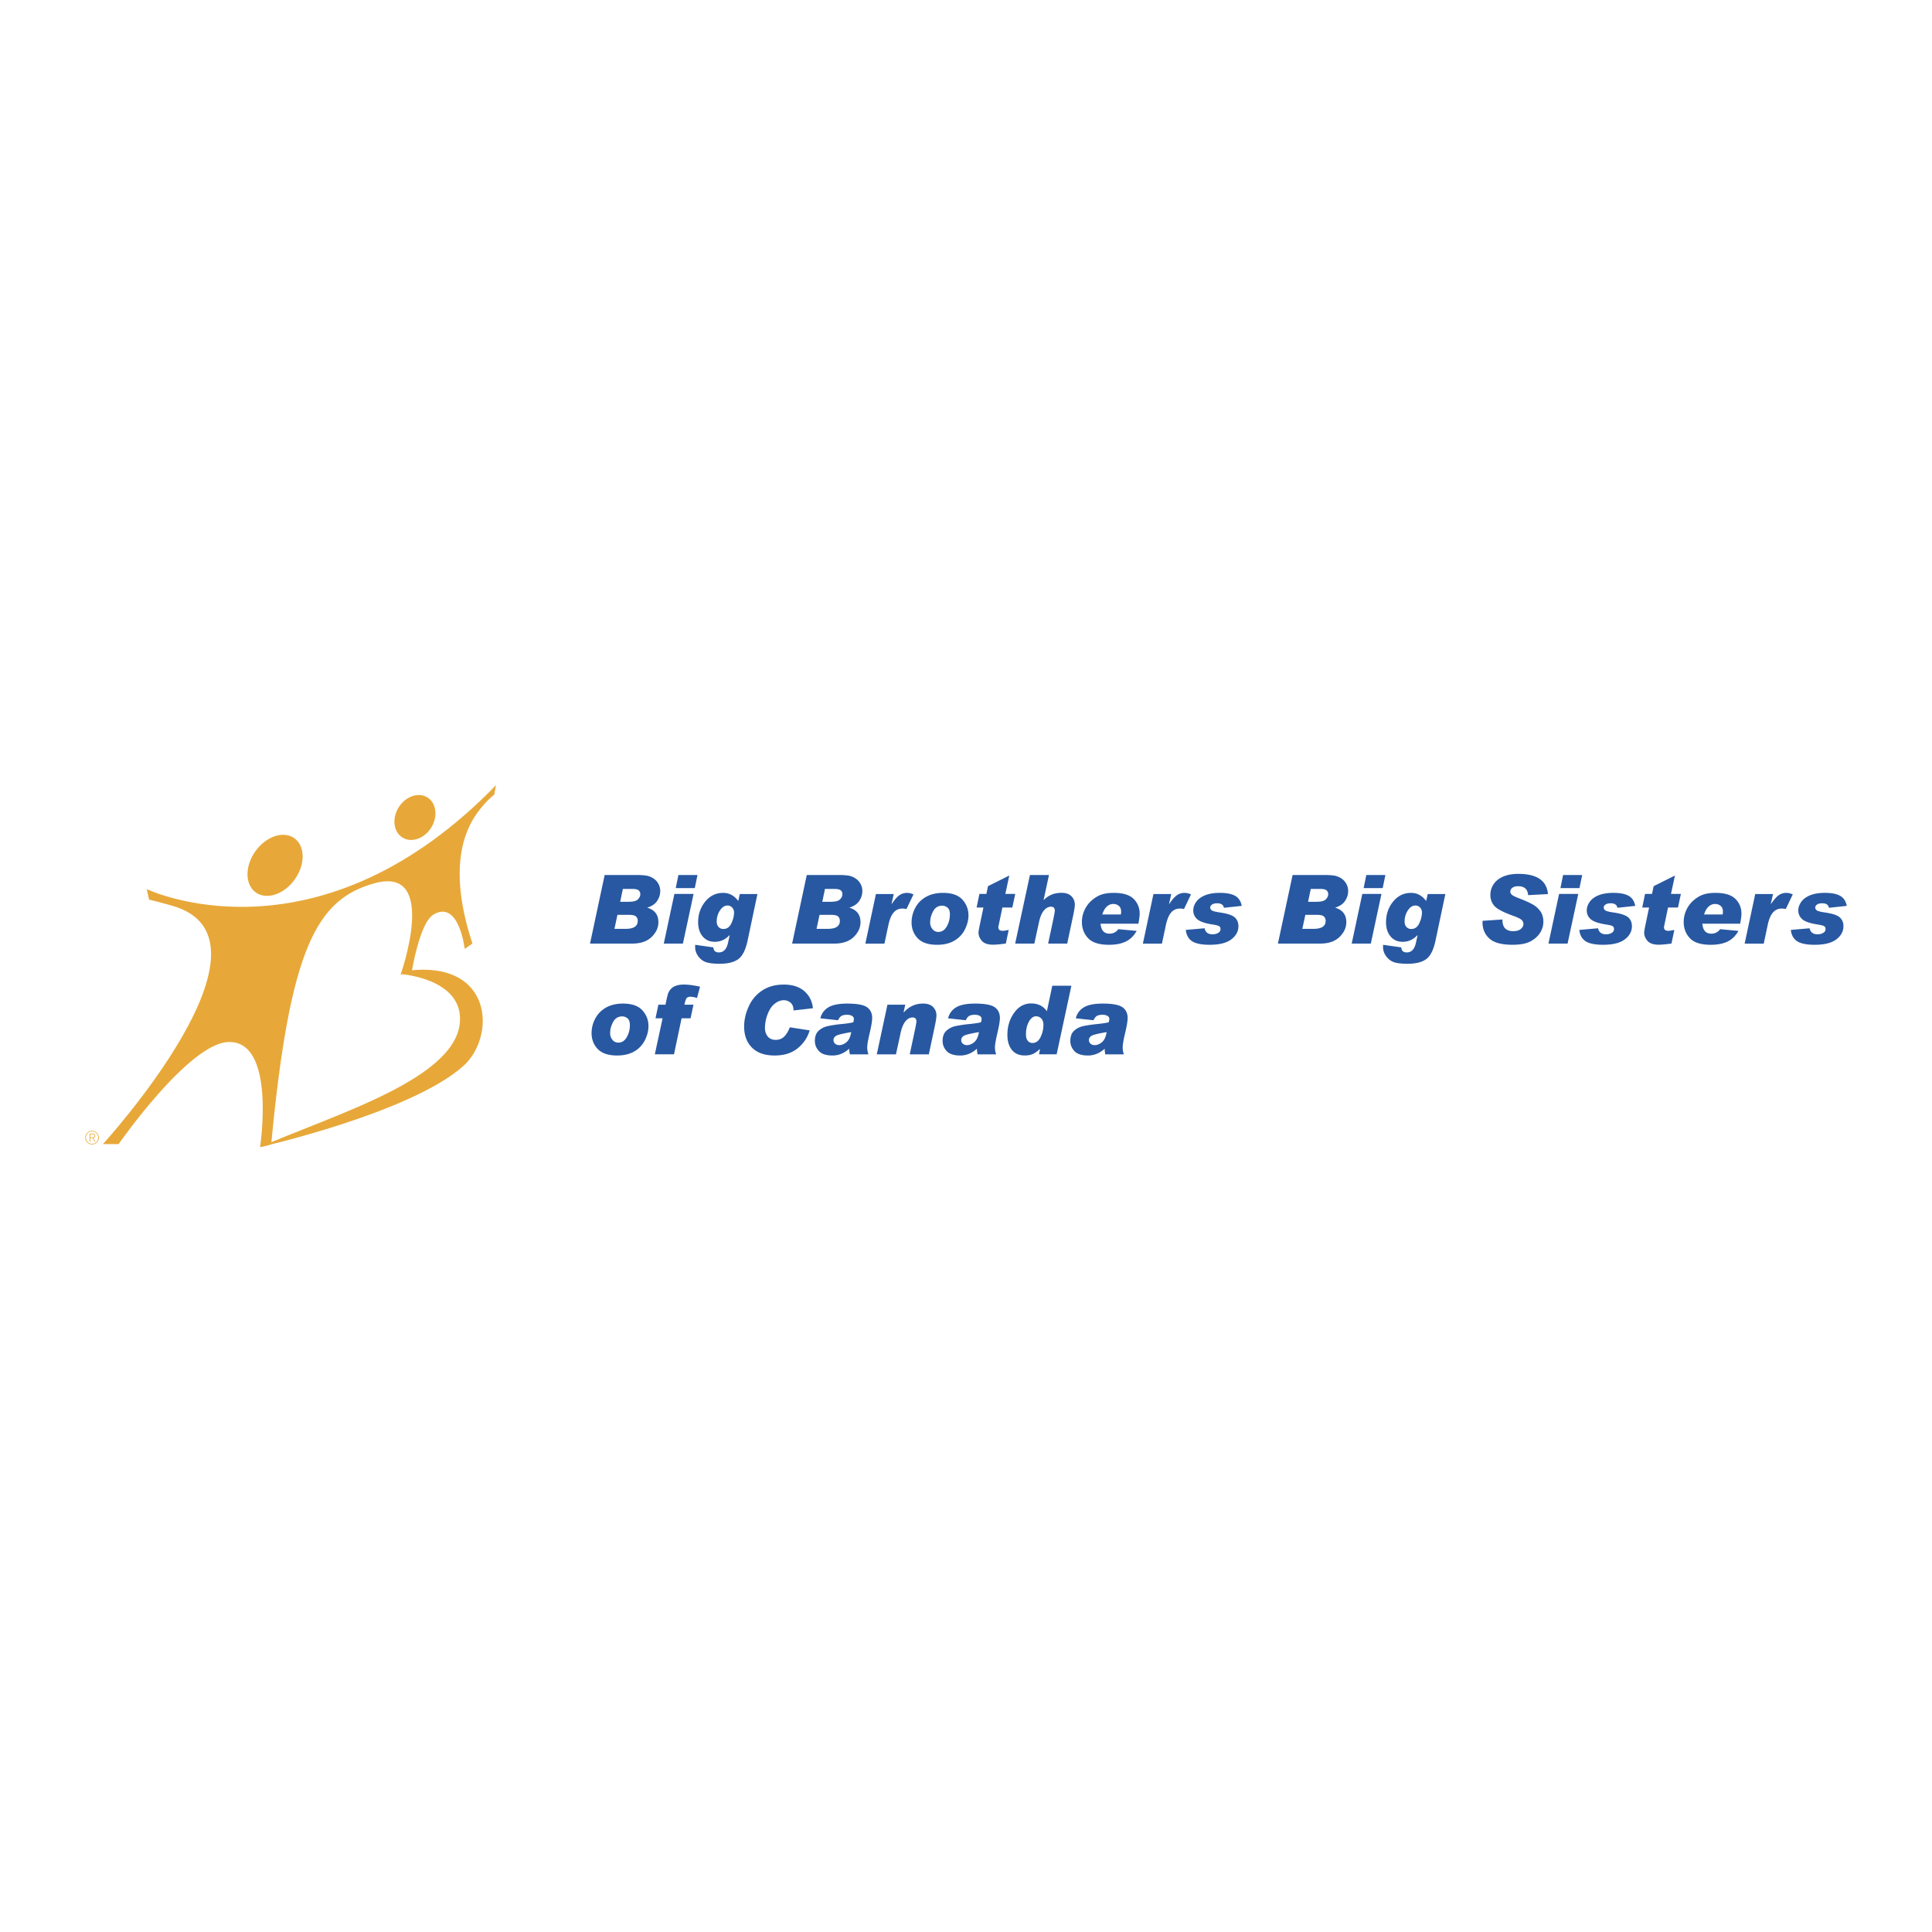 <svg xmlns="http://www.w3.org/2000/svg" width="2500" height="2500" viewBox="0 0 192.756 192.756"><g fill-rule="evenodd" clip-rule="evenodd"><path fill="#fff" d="M0 0h192.756v192.756H0V0z"/><path d="M45.897 101.561c.131 5.988-12.546 9.607-19.947 12.881 0 0 14.933-3.371 20.24-8.053 3.373-2.977 3.012-10.726-5.723-9.512-.072.01-.298.311-.372.32.001 0 5.717.436 5.802 4.364z" fill="#e7a839"/><path d="M17.078 90.336c-.634-.173-1.397-.392-2.205-.58l-.236-1.051s16.501 7.927 34.23-9.737c.357-.355.625-.653.625-.653s-.197 1.01-.178.971c0 0-.759.535-1.666 1.773-1.458 1.991-2.898 5.833-.516 13.067.005.017-.769.547-.769.547s-.563-4.933-3.106-3.433c-1.386.816-2.154 5.594-2.154 5.594l-1.14.416s3.878-10.894-2.569-9.134c-5.74 1.567-8.466 6.312-10.328 25.979-.015.16-1.117.344-1.117.344s1.639-10.711-3.207-10.473c-3.966.197-10.906 10.18-10.906 10.18l-1.564-.002c.001.002 18.752-20.551 6.806-23.808z" fill="#e7a839"/><path d="M26.642 89.38c1.453 0 2.989-1.363 3.432-3.044.443-1.682-.374-3.045-1.826-3.045s-2.989 1.363-3.434 3.045c-.442 1.681.375 3.044 1.828 3.044zM41.729 83.667c1.114-.422 1.871-1.707 1.688-2.869-.182-1.163-1.233-1.763-2.349-1.34-1.116.422-1.873 1.707-1.69 2.869.184 1.162 1.236 1.761 2.351 1.34zM8.937 113.1h.302c.182 0 .262.076.262.221 0 .133-.092.195-.207.213l.24.369h-.077l-.242-.371h-.209v.371h-.069v-.803zm.069.373h.171c.122 0 .255-.014.255-.154 0-.123-.107-.158-.204-.158h-.222v.312zm-.432.029c0 .344.265.619.613.619a.608.608 0 0 0 .609-.621.602.602 0 0 0-.609-.619.603.603 0 0 0-.613.621zm1.291 0a.68.68 0 1 1-1.36 0 .68.68 0 0 1 1.36 0z" fill="#e7a839"/><path d="M62.143 88.686h.9c.333 0 .556.046.669.14a.478.478 0 0 1 .171.392c0 .14-.052.279-.157.417a.723.723 0 0 1-.411.273c-.17.043-.41.065-.721.065h-.719l.268-1.287zm47.796 15.294c-.234.193-.473.291-.713.291a.62.62 0 0 1-.42-.139.47.47 0 0 1-.162-.375c0-.152.076-.285.229-.396s.666-.24 1.539-.387c-.08.477-.238.811-.473 1.006zm-7.398-.142c-.121-.146-.18-.359-.18-.639 0-.498.1-.924.299-1.277s.438-.529.713-.529c.191 0 .359.072.508.217.146.145.221.361.221.65 0 .412-.094.812-.283 1.207-.188.393-.457.59-.809.59a.575.575 0 0 1-.469-.219zm-5.346.142c-.235.193-.472.291-.711.291a.62.62 0 0 1-.42-.139.465.465 0 0 1-.163-.375c0-.152.076-.285.229-.396s.666-.24 1.541-.387c-.083.477-.241.811-.476 1.006zm-12.742 0c-.235.193-.472.291-.712.291a.62.62 0 0 1-.42-.139.465.465 0 0 1-.163-.375c0-.152.076-.285.229-.396.152-.111.665-.24 1.54-.387-.081.477-.239.811-.474 1.006zm-23.343-.228a1.013 1.013 0 0 1-.235-.684c0-.379.1-.752.301-1.115.201-.365.501-.547.903-.547.193 0 .369.064.527.193s.238.355.238.676c0 .441-.104.842-.312 1.205s-.49.543-.845.543a.733.733 0 0 1-.577-.271zm108.908-12.513c.104-.349.252-.611.449-.787a.943.943 0 0 1 .645-.264c.219 0 .406.065.557.194s.227.319.227.572c0 .121-.012.216-.033.285h-1.845zM157.854 87.3l-.271 1.307h-1.898l.266-1.307h1.903zm-17.528 5.187c-.127-.132-.188-.315-.188-.548 0-.404.105-.771.32-1.101.215-.33.469-.495.76-.495a.61.61 0 0 1 .461.198.708.708 0 0 1 .189.506c0 .336-.09.692-.268 1.071-.176.378-.441.567-.793.567a.639.639 0 0 1-.481-.198zm-2.105-5.187l-.27 1.307h-1.9l.266-1.307h1.904zm-7.446 1.386h.9c.334 0 .557.046.668.14a.476.476 0 0 1 .172.392c0 .14-.053.279-.156.417a.726.726 0 0 1-.412.273c-.17.043-.408.065-.719.065h-.721l.268-1.287zm-3.277 5.455h4.215c.836 0 1.48-.221 1.932-.66.451-.441.678-.931.678-1.473 0-.741-.365-1.221-1.098-1.442v-.019c.445-.137.77-.359.973-.665.205-.307.307-.632.307-.978 0-.271-.066-.52-.193-.747a1.516 1.516 0 0 0-.537-.548 1.852 1.852 0 0 0-.715-.259 7.148 7.148 0 0 0-.945-.051h-3.152l-1.465 6.842zm-17.519-2.902c.104-.349.252-.611.447-.787a.95.95 0 0 1 .645-.264c.221 0 .406.065.559.194.15.129.225.319.225.572 0 .121-.01.216-.033.285h-1.843zm-16.94 1.467a1.01 1.01 0 0 1-.236-.684c0-.379.1-.751.301-1.115.2-.364.501-.546.902-.546.193 0 .369.064.527.194.159.129.238.354.238.674 0 .442-.104.844-.313 1.206-.208.363-.49.544-.844.544a.73.73 0 0 1-.575-.273zm-10.732-4.02h.901c.332 0 .556.046.669.14a.48.48 0 0 1 .17.392.69.69 0 0 1-.156.417.724.724 0 0 1-.41.273c-.17.043-.411.065-.721.065h-.719l.266-1.287zm-3.276 5.455h4.213c.837 0 1.481-.221 1.932-.66.451-.441.677-.931.677-1.473 0-.741-.366-1.221-1.097-1.442v-.019c.445-.137.769-.359.973-.665.203-.307.306-.632.306-.978a1.5 1.5 0 0 0-.731-1.295 1.847 1.847 0 0 0-.714-.259 7.153 7.153 0 0 0-.944-.051h-3.155l-1.46 6.842zm-7.337-1.654c-.125-.132-.188-.315-.188-.548 0-.404.107-.771.322-1.101.214-.33.468-.495.76-.495a.61.61 0 0 1 .459.198.704.704 0 0 1 .189.506c0 .336-.088.692-.266 1.071-.177.378-.442.567-.793.567a.64.64 0 0 1-.483-.198zM69.589 87.3l-.271 1.307h-1.899l.266-1.307h1.904zm-10.722 6.841h4.213c.837 0 1.481-.221 1.932-.66.452-.441.677-.931.677-1.473 0-.741-.366-1.221-1.097-1.442v-.019c.445-.137.77-.359.973-.665.204-.307.306-.632.306-.978a1.486 1.486 0 0 0-.731-1.295 1.853 1.853 0 0 0-.714-.259 7.159 7.159 0 0 0-.945-.051h-3.154l-1.46 6.842zm2.735-2.866h1.148c.354 0 .59.054.705.162a.572.572 0 0 1 .172.44c0 .529-.398.793-1.194.793h-1.129l.298-1.395zm47.5 10.514c.102-.223.221-.371.355-.441.137-.068.312-.104.531-.104.209 0 .375.037.502.111s.188.174.188.299c0 .076-.018.189-.055.336-.184.057-.551.113-1.102.172-.619.062-1.107.135-1.465.217s-.658.24-.904.469c-.242.23-.365.566-.365 1.004 0 .387.137.725.41 1.018.275.293.725.438 1.348.438.613 0 1.17-.227 1.668-.68 0 .18.021.369.064.564h1.852a2.107 2.107 0 0 1-.119-.688c0-.264.078-.732.236-1.408.172-.713.258-1.225.258-1.535 0-.467-.17-.822-.512-1.066-.34-.244-.998-.367-1.973-.367-.857 0-1.49.129-1.9.385a1.71 1.71 0 0 0-.785 1.086l1.768.19zm-4.114-3.443l-.541 2.547c-.355-.52-.881-.779-1.578-.779-.68 0-1.244.312-1.691.936-.445.625-.67 1.355-.67 2.195 0 .629.15 1.129.445 1.502.299.371.727.557 1.287.557.299 0 .555-.043.771-.131.217-.086.459-.256.727-.504l.02.023-.094.494h1.758l1.471-6.84h-1.905zm-8.63 3.443c.103-.223.222-.371.357-.441.136-.068.312-.104.531-.104.207 0 .375.037.5.111.127.074.189.174.189.299 0 .076-.018.189-.057.336-.184.057-.551.113-1.101.172a12.4 12.4 0 0 0-1.465.217 1.92 1.92 0 0 0-.902.469c-.244.23-.367.566-.367 1.004 0 .387.137.725.411 1.018.273.293.723.438 1.349.438.613 0 1.167-.227 1.666-.68 0 .18.021.369.064.564h1.854a2.11 2.11 0 0 1-.121-.688c0-.264.08-.732.238-1.408.17-.713.256-1.225.256-1.535 0-.467-.17-.822-.512-1.066-.34-.244-.996-.367-1.971-.367-.859 0-1.493.129-1.901.385-.409.254-.67.615-.787 1.086l1.769.19zm-6.186-.783c.523-.586 1.16-.879 1.914-.879.448 0 .784.115 1.008.344.224.229.336.51.336.842 0 .199-.062.592-.187 1.178l-.573 2.701h-1.904l.489-2.301c.119-.562.178-.885.178-.967 0-.273-.125-.41-.373-.41-.28 0-.524.131-.732.395-.209.264-.366.641-.472 1.137l-.467 2.146h-1.913l1.064-4.951h1.778l-.164.746.018.019zm-6.557.783c.103-.223.222-.371.357-.441.136-.068.312-.104.529-.104.208 0 .376.037.502.111s.189.174.189.299c0 .076-.019.189-.056.336-.184.057-.55.113-1.101.172a12.39 12.39 0 0 0-1.466.217 1.92 1.92 0 0 0-.903.469c-.244.23-.366.566-.366 1.004 0 .387.137.725.411 1.018.273.293.723.438 1.349.438.613 0 1.168-.227 1.666-.68 0 .18.022.369.065.564h1.853a2.086 2.086 0 0 1-.122-.688c0-.264.08-.732.239-1.408.171-.713.256-1.225.256-1.535 0-.467-.17-.822-.511-1.066-.341-.244-.998-.367-1.972-.367-.858 0-1.493.129-1.902.385a1.708 1.708 0 0 0-.786 1.086l1.769.19zm-2.508-1.197l-1.941.221v-.037c0-.334-.1-.58-.298-.742a1.023 1.023 0 0 0-.658-.244c-.312 0-.615.115-.91.344-.296.229-.533.578-.712 1.047a3.847 3.847 0 0 0-.268 1.371c0 .34.091.625.275.854.183.229.451.342.802.342.323 0 .596-.102.819-.307.222-.205.417-.521.585-.947l1.979.307c-.206.707-.604 1.301-1.193 1.783s-1.357.723-2.302.723c-.987 0-1.74-.264-2.261-.789-.521-.525-.782-1.225-.782-2.098 0-.67.154-1.342.464-2.018a3.68 3.68 0 0 1 1.355-1.59c.594-.387 1.307-.58 2.137-.58.861 0 1.542.217 2.042.65.501.43.79 1.001.867 1.71zm-11.263-2.151l-.303 1.129a2.164 2.164 0 0 0-.663-.125.533.533 0 0 0-.338.1c-.085.066-.17.297-.254.693h.901l-.29 1.357h-.896l-.756 3.594h-1.913l.775-3.594h-.705l.284-1.357h.71c.115-.576.203-.949.263-1.121.061-.17.161-.326.299-.469.138-.141.312-.246.522-.314s.463-.104.759-.104c.441 0 .976.071 1.605.211zm-9.375 2.08c-.47.264-.829.629-1.076 1.096a3.061 3.061 0 0 0-.371 1.451c0 .637.207 1.17.621 1.598s1.055.641 1.923.641c.684 0 1.261-.137 1.729-.414a2.648 2.648 0 0 0 1.053-1.125c.233-.473.35-.938.35-1.395 0-.602-.203-1.125-.609-1.572-.406-.449-1.053-.674-1.939-.674-.651 0-1.211.133-1.681.394zM184.252 90.38l-1.779.191c-.051-.298-.273-.449-.666-.449-.23 0-.404.042-.523.127-.117.084-.178.182-.178.293 0 .115.053.211.158.287.104.076.383.147.836.212.732.109 1.219.273 1.459.492.242.22.361.513.361.88 0 .51-.236.946-.709 1.307s-1.193.541-2.16.541c-.791 0-1.369-.115-1.736-.345s-.582-.61-.645-1.139l1.877-.163c.08.401.346.602.793.602.209 0 .393-.045.553-.136.16-.09.242-.219.242-.387 0-.152-.059-.255-.174-.308-.115-.053-.334-.105-.654-.154-.738-.115-1.236-.289-1.498-.523a1.13 1.13 0 0 1-.393-.881c0-.29.1-.573.295-.85.197-.276.492-.495.889-.656.398-.16.885-.24 1.465-.24.662 0 1.17.097 1.521.292.353.195.574.531.666 1.007zm-5.387-1.148l-.699 1.465a1.752 1.752 0 0 0-.393-.051c-.363 0-.658.131-.885.392-.229.262-.404.68-.527 1.256l-.393 1.852h-1.904l1.055-4.951h1.777l-.219.975.018.019c.297-.438.557-.733.781-.882a1.3 1.3 0 0 1 .736-.224c.204 0 .421.049.653.149zm-7.25 3.472a1.035 1.035 0 0 1-.879.448c-.541 0-.838-.331-.891-.994h3.773c.086-.47.127-.801.127-.994 0-.584-.199-1.078-.602-1.479s-1.064-.602-1.988-.602c-.43 0-.805.046-1.123.138-.322.092-.646.27-.977.534a2.876 2.876 0 0 0-1.072 2.23c0 .638.205 1.177.617 1.617.412.44 1.107.66 2.084.66.672 0 1.23-.108 1.678-.324.445-.216.807-.57 1.084-1.062l-1.831-.172zm-3.914-3.518l-.289 1.358h-.994l-.363 1.75a.746.746 0 0 0-.037.238c0 .224.146.336.443.336.092 0 .289-.029.588-.089l-.285 1.358c-.572.078-.992.117-1.26.117-.533 0-.91-.127-1.133-.382-.221-.255-.332-.533-.332-.835 0-.099.045-.366.135-.797l.355-1.694h-.682l.279-1.358h.695l.164-.775 2.123-1.059-.393 1.834h.986v-.002zm-4.555 1.194l-1.777.191c-.053-.298-.275-.449-.666-.449-.23 0-.404.042-.523.127-.119.084-.178.182-.178.293 0 .115.053.211.156.287.105.076.383.147.838.212.73.109 1.217.273 1.459.492.24.22.361.513.361.88 0 .51-.236.946-.709 1.307s-1.193.541-2.162.541c-.789 0-1.367-.115-1.734-.345s-.582-.61-.645-1.139l1.875-.163c.082.401.346.602.795.602.209 0 .393-.045.551-.136.162-.09.242-.219.242-.387 0-.152-.059-.255-.172-.308-.115-.053-.334-.105-.654-.154-.738-.115-1.236-.289-1.498-.523a1.13 1.13 0 0 1-.393-.881c0-.29.098-.573.295-.85.195-.276.492-.495.889-.656.396-.16.883-.24 1.463-.24.662 0 1.17.097 1.523.292s.575.531.664 1.007zm-5.683-1.191l-1.066 4.952h-1.908l1.061-4.952h1.913zm-3.022.013l-1.979.107c-.045-.595-.377-.891-.996-.891-.252 0-.445.054-.58.161a.474.474 0 0 0-.203.385c0 .109.055.212.162.31.109.098.369.223.775.375.518.2.938.388 1.26.565.324.178.588.408.793.69.205.283.309.636.309 1.06 0 .398-.111.769-.334 1.113-.223.344-.543.627-.961.849-.418.223-1.014.334-1.783.334-1.086 0-1.857-.209-2.311-.625-.455-.417-.682-.952-.682-1.605v-.159l1.986-.135c0 .426.096.727.283.903.188.175.449.264.781.264.338 0 .592-.073.768-.22.176-.146.264-.312.264-.499a.554.554 0 0 0-.166-.387c-.113-.119-.389-.257-.828-.416-1.004-.361-1.641-.693-1.906-.999a1.618 1.618 0 0 1-.398-1.102c0-.392.111-.75.33-1.073.219-.323.537-.575.955-.753.418-.179.92-.268 1.506-.268 1.85 0 2.836.671 2.955 2.016zm-11.998-.007l-.154.7c-.398-.541-.9-.812-1.504-.812-.725 0-1.322.29-1.795.871-.469.58-.705 1.264-.705 2.051 0 .588.148 1.061.449 1.421.301.359.703.539 1.211.539.559 0 1.047-.219 1.467-.658l.018.019-.164.742c-.07.32-.184.56-.334.718a.767.767 0 0 1-.574.238c-.35 0-.533-.167-.551-.503l-1.812-.257a2.764 2.764 0 0 0-.008.229c0 .339.111.654.334.945.225.291.494.482.807.576.312.094.752.141 1.318.141.805 0 1.42-.153 1.844-.46.422-.306.732-.92.928-1.841l.986-4.657h-1.761v-.002zm-4.615-.006l-1.062 4.952h-1.908l1.059-4.952h1.911zm-7.594 2.086h1.146c.355 0 .59.054.705.162a.573.573 0 0 1 .174.44c0 .529-.4.793-1.195.793h-1.131l.301-1.395zm-6.347-.895l-1.777.191c-.053-.298-.275-.449-.666-.449-.23 0-.406.042-.523.127-.119.084-.178.182-.178.293 0 .115.051.211.156.287.104.076.383.147.838.212.73.109 1.217.273 1.459.492.24.22.361.513.361.88 0 .51-.236.946-.709 1.307s-1.193.541-2.162.541c-.789 0-1.367-.115-1.736-.345-.365-.23-.58-.61-.643-1.139l1.875-.163c.082.401.346.602.793.602.209 0 .395-.045.553-.136.162-.09.242-.219.242-.387 0-.152-.059-.255-.174-.308-.113-.053-.334-.105-.652-.154-.738-.115-1.236-.289-1.498-.523a1.13 1.13 0 0 1-.393-.881c0-.29.098-.573.293-.85.197-.276.492-.495.891-.656.396-.16.885-.24 1.463-.24.662 0 1.17.097 1.523.292s.574.531.664 1.007zm-5.061-1.148l-.699 1.465a1.752 1.752 0 0 0-.393-.051c-.363 0-.66.131-.887.392-.227.262-.402.68-.527 1.256l-.393 1.852h-1.902l1.055-4.951h1.777l-.219.975.018.019c.295-.438.557-.733.781-.882a1.3 1.3 0 0 1 .736-.224c.202 0 .421.049.653.149zm-7.252 3.472c-.219.299-.51.448-.877.448-.543 0-.84-.331-.893-.994h3.775c.084-.47.127-.801.127-.994 0-.584-.201-1.078-.602-1.479-.402-.401-1.064-.602-1.988-.602-.43 0-.805.046-1.125.138s-.646.27-.975.534c-.33.265-.592.592-.783.982a2.784 2.784 0 0 0-.291 1.248c0 .638.205 1.177.619 1.617.412.44 1.107.66 2.084.66.67 0 1.23-.108 1.676-.324.447-.216.809-.57 1.086-1.062l-1.833-.172zm-7.431-2.912c.461-.476 1.047-.714 1.758-.714.447 0 .779.115 1.002.346.223.23.334.51.334.84 0 .199-.062.591-.188 1.176l-.574 2.702h-1.902l.49-2.301c.117-.563.176-.885.176-.966 0-.274-.123-.411-.373-.411-.279 0-.523.131-.732.394-.209.263-.365.642-.471 1.136l-.467 2.147h-1.914l1.475-6.841h1.9l-.533 2.474.019.018zm-2.852-.606L101 90.543h-.992l-.365 1.75a.806.806 0 0 0-.037.238c0 .224.148.336.443.336.094 0 .289-.029.588-.089l-.285 1.358c-.572.078-.992.117-1.26.117-.531 0-.908-.127-1.131-.382s-.334-.533-.334-.835c0-.099.045-.366.135-.797l.355-1.694h-.682l.279-1.358h.697l.162-.775 2.123-1.059-.393 1.834h.988v-.001zm-8.895.291c-.47.263-.829.627-1.076 1.094a3.064 3.064 0 0 0-.371 1.451c0 .638.207 1.17.621 1.598.413.428 1.055.642 1.922.642.685 0 1.261-.138 1.729-.416a2.64 2.64 0 0 0 1.053-1.124c.233-.473.35-.938.35-1.395 0-.601-.203-1.125-.609-1.573-.406-.448-1.053-.672-1.939-.672-.65.001-1.21.132-1.68.395zm-1.257-.245l-.7 1.465a1.75 1.75 0 0 0-.392-.051 1.12 1.12 0 0 0-.887.392c-.227.262-.403.68-.527 1.256l-.392 1.852h-1.904l1.055-4.951h1.777l-.218.975.018.019c.295-.438.556-.733.78-.882a1.3 1.3 0 0 1 .737-.224c.202 0 .42.049.653.149zm-9.373 2.043h1.148c.354 0 .59.054.705.162a.572.572 0 0 1 .173.44c0 .529-.398.793-1.195.793h-1.129l.298-1.395zm-7.955-2.08l-.154.7c-.398-.541-.899-.812-1.503-.812-.725 0-1.323.29-1.794.871-.471.58-.707 1.264-.707 2.051 0 .588.149 1.061.45 1.421.3.359.704.539 1.212.539.556 0 1.044-.219 1.464-.658l.019.019-.164.742c-.071.32-.184.56-.336.718s-.344.238-.573.238c-.349 0-.533-.167-.551-.503l-1.811-.257a2.292 2.292 0 0 0-.009.229c0 .339.112.654.335.945.224.291.493.482.806.576.313.094.752.141 1.318.141.806 0 1.42-.153 1.843-.46.423-.306.733-.92.929-1.841l.984-4.657h-1.758v-.002zm-4.613-.006l-1.064 4.952h-1.909l1.06-4.952h1.913z" fill="#2858a1"/></g></svg>